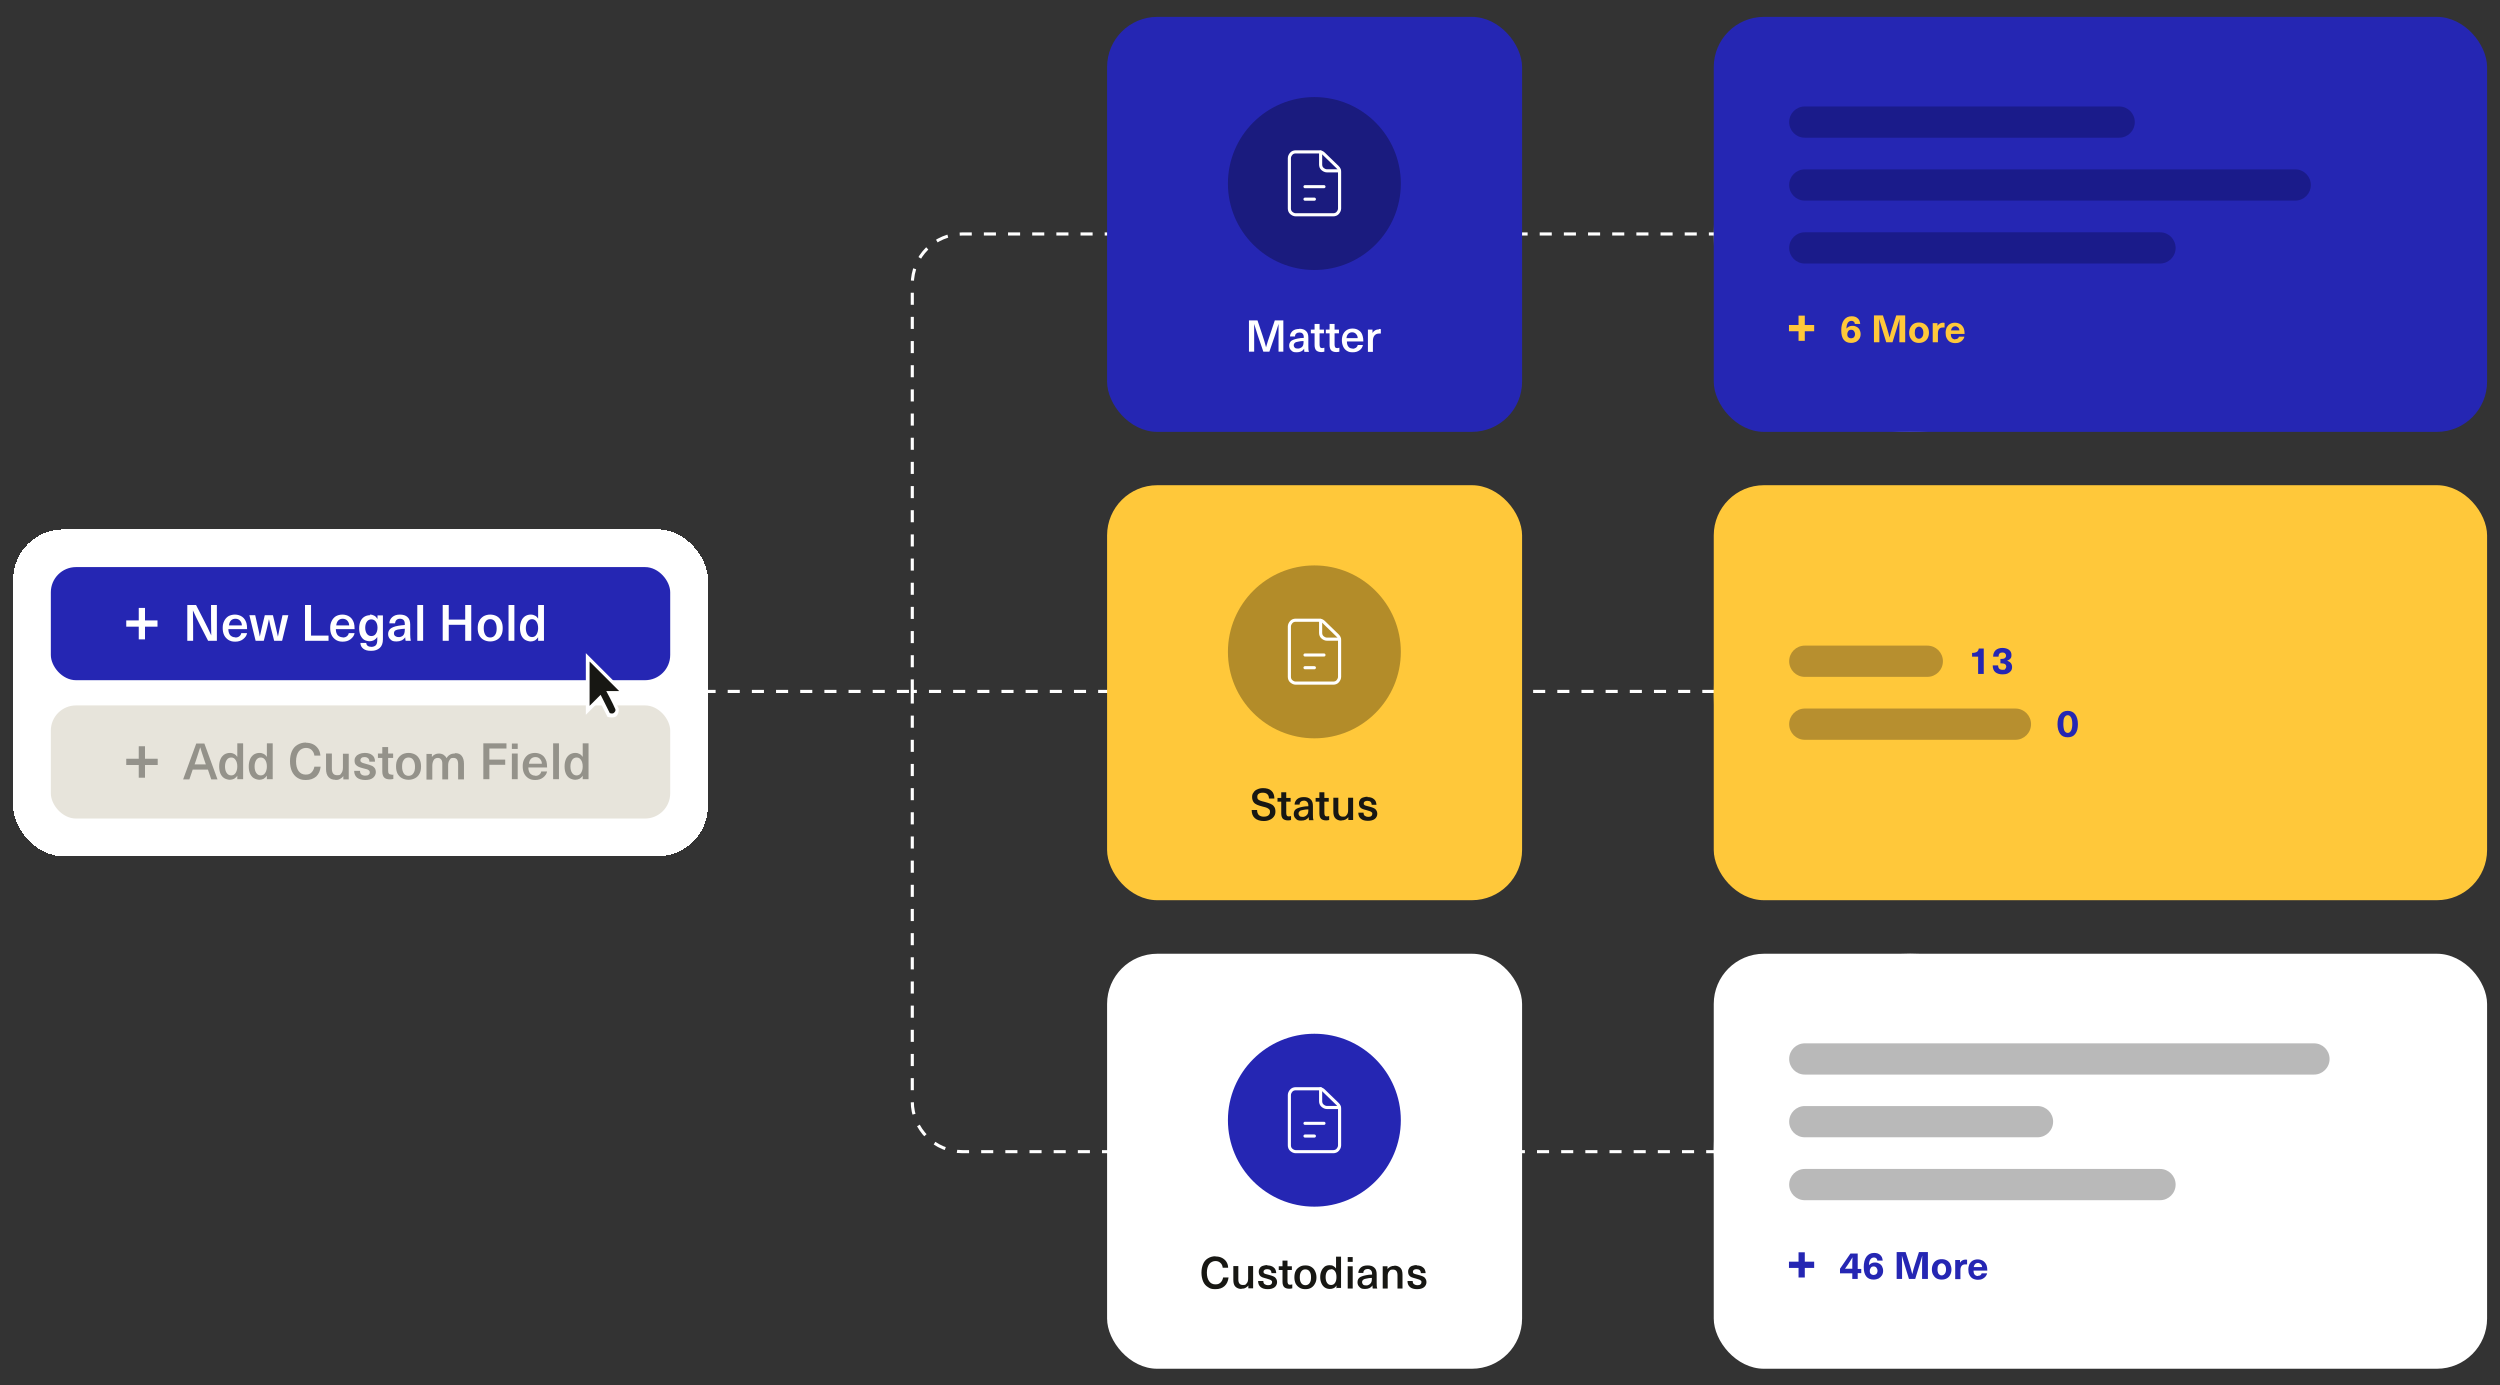 <?xml version="1.0" encoding="UTF-8"?>
<svg id="a" xmlns="http://www.w3.org/2000/svg" version="1.1" viewBox="0 0 1200 665">
  <rect x="0" y="0" width="1200" height="665" fill="#333333" stroke="none"/>
  <!-- Generator: Adobe Illustrator 29.5.1, SVG Export Plug-In . SVG Version: 2.1.0 Build 141)  -->
  <defs>
    <style>
      .st0 {
        stroke: #ffc83a;
      }

      .st0, .st1, .st2, .st3, .st4, .st5 {
        fill: none;
      }

      .st0, .st1, .st2, .st4 {
        stroke-width: 3px;
      }

      .st6 {
        opacity: .3;
      }

      .st6, .st7, .st8, .st9 {
        isolation: isolate;
      }

      .st10, .st11, .st9 {
        fill: #171713;
      }

      .st12, .st11, .st13 {
        fill-rule: evenodd;
      }

      .st12, .st14 {
        fill: #fff;
      }

      .st1 {
        stroke: #2526b3;
      }

      .st7 {
        fill: #4d3a20;
      }

      .st7, .st8, .st15, .st9 {
        opacity: .4;
      }

      .st13 {
        fill: #cac6bc;
      }

      .st16 {
        fill: #e7e4db;
      }

      .st2, .st3, .st5 {
        stroke: #fff;
      }

      .st3 {
        stroke-linecap: round;
        stroke-linejoin: round;
      }

      .st3, .st5 {
        stroke-width: 1.5px;
      }

      .st17 {
        fill: #ffc83a;
      }

      .st4 {
        stroke: #171713;
      }

      .st8 {
        fill: #0a0b4e;
      }

      .st18 {
        opacity: .6;
      }

      .st19 {
        fill: #8b8b8b;
      }

      .st20 {
        fill: #2526b3;
      }

      .st5 {
        stroke-dasharray: 5.8 5.8;
      }
    </style>
  </defs>
  <path class="st5" d="M326.1,331.9h111.8M869.3,331.9h-431.4M437.9,331.9v-195.5c0-13.3,10.8-24.1,24.1-24.1h407.3M437.9,331.9v196.8c0,13.3,10.8,24.1,24.1,24.1h407.3"/>
  <rect class="st20" x="531.4" y="8.1" width="199.2" height="199.2" rx="24.1" ry="24.1"/>
  <path class="st6" d="M630.9,46.6h0c22.9,0,41.5,18.6,41.5,41.5h0c0,22.9-18.6,41.5-41.5,41.5h0c-22.9,0-41.5-18.6-41.5-41.5h0c0-22.9,18.6-41.5,41.5-41.5h0Z"/>
  <path class="st3" d="M618.9,76v24.1c0,.8.3,1.6.9,2.1s1.3.9,2.1.9h18.1c.8,0,1.6-.3,2.1-.9s.9-1.3.9-2.1v-17.6c0-.4,0-.8-.2-1.2-.2-.4-.4-.7-.7-1l-6.7-6.5c-.6-.6-1.3-.9-2.1-.9h-11.4c-.8,0-1.6.3-2.1.9s-.9,1.3-.9,2.1h0Z"/>
  <path class="st3" d="M626.4,89.6h9.1"/>
  <path class="st3" d="M626.4,95.6h4.5"/>
  <path class="st3" d="M633.9,73v6c0,.8.3,1.6.9,2.1s1.3.9,2.1.9h6"/>
  <path class="st14" d="M613.7,168.8v-7.6c0-2.1,0-4,0-5.7h0c-.5,1.6-1.1,3.5-1.8,5.7l-2.6,7.6h-2.9l-2.6-7.6c-.7-2.1-1.3-4-1.8-5.7h0c0,1.7,0,3.6,0,5.7v7.6h-2.5v-15h4.1l2.4,7.2c.7,1.9,1.2,3.8,1.7,5.7h0c.6-2,1.1-3.8,1.8-5.7l2.4-7.2h4.1v15h-2.5,0ZM623.6,157.8c1.4,0,2.5.3,3.3,1.1.8.7,1.1,1.8,1.1,3.2v4c0,1.2,0,2.1.3,2.8h-2.2c-.1-.4-.1-.9-.1-1.5h0c-.8,1.2-2,1.7-3.6,1.7s-2-.3-2.6-.9c-.7-.6-1-1.4-1-2.3s.3-1.6.9-2.2c.6-.5,1.7-.9,3.2-1.2.9-.2,1.9-.3,2.9-.3v-.4c0-.8-.2-1.3-.6-1.7-.4-.4-.9-.5-1.5-.5s-1.2.2-1.5.5c-.4.3-.6.8-.6,1.4h-2.4c0-1.1.5-1.9,1.2-2.6.8-.7,1.9-1,3.3-1h0s0,0,0,0ZM625.6,163.7c-.9,0-1.7.1-2.5.3-.8.1-1.3.3-1.6.6-.3.3-.5.6-.5,1.1s.2.9.5,1.2c.3.3.8.4,1.4.4s.7,0,1.1-.2c.3-.1.6-.3.9-.5.3-.3.5-.6.6-.9.1-.3.2-.8.2-1.4v-.5h0ZM635,167c.3,0,.6,0,.7-.1v1.9c-.4.1-.9.2-1.4.2-1.1,0-2-.3-2.5-.8-.5-.5-.8-1.4-.8-2.5v-5.7h-1.8v-1.8h1.8v-2.7h2.4v2.7h2.1v1.8h-2.1v5.4c0,.6.1,1,.3,1.3.2.3.6.4,1.1.4h0ZM642.2,167c.3,0,.6,0,.7-.1v1.9c-.4.1-.9.2-1.4.2-1.1,0-2-.3-2.5-.8-.5-.5-.8-1.4-.8-2.5v-5.7h-1.8v-1.8h1.8v-2.7h2.4v2.7h2.1v1.8h-2.1v5.4c0,.6.1,1,.3,1.3.2.3.6.4,1.1.4h0ZM649.2,167.4c.7,0,1.2-.2,1.7-.5.4-.3.7-.7.8-1.3h2.5c-.2,1-.7,1.9-1.6,2.5-.9.7-2,1-3.3,1s-2-.2-2.8-.7c-.8-.5-1.4-1.2-1.8-2.1-.4-.9-.6-1.9-.6-3s.2-2,.6-2.9c.4-.8,1-1.5,1.8-2,.8-.5,1.7-.7,2.8-.7s2.2.3,3.1,1c.9.6,1.4,1.5,1.7,2.7.2.6.3,1.5.3,2.5h-7.9c0,1.2.3,2,.8,2.6.5.6,1.2.8,2,.8h0ZM649.1,159.5c-.7,0-1.4.2-1.9.7-.5.5-.8,1.2-.9,2.1h5.4c0-.9-.4-1.6-.9-2.1-.5-.5-1.1-.7-1.8-.7h0ZM661.9,157.9c.3,0,.6,0,.9.1v2.1c-.3,0-.5,0-.8,0-1,0-1.7.3-2.2.9-.5.6-.8,1.4-.8,2.6v5.3h-2.4v-10.7h2.2v1.6h0c.7-1.1,1.7-1.7,3.1-1.7h0Z"/>
  <rect class="st17" x="531.4" y="232.9" width="199.2" height="199.2" rx="24.1" ry="24.1"/>
  <path class="st6" d="M630.9,271.4h0c22.9,0,41.5,18.6,41.5,41.5h0c0,22.9-18.6,41.5-41.5,41.5h0c-22.9,0-41.5-18.6-41.5-41.5h0c0-22.9,18.6-41.5,41.5-41.5Z"/>
  <path class="st3" d="M618.9,300.8v24.1c0,.8.3,1.6.9,2.1s1.3.9,2.1.9h18.1c.8,0,1.6-.3,2.1-.9s.9-1.3.9-2.1v-17.6c0-.4,0-.8-.2-1.2-.2-.4-.4-.7-.7-1l-6.7-6.5c-.6-.6-1.3-.9-2.1-.9h-11.4c-.8,0-1.6.3-2.1.9s-.9,1.3-.9,2.1h0Z"/>
  <path class="st3" d="M626.4,314.4h9.1"/>
  <path class="st3" d="M626.4,320.5h4.5"/>
  <path class="st3" d="M633.9,297.8v6c0,.8.3,1.6.9,2.1s1.3.9,2.1.9h6"/>
  <path class="st10" d="M606.2,378.3c1.8,0,3.2.4,4.1,1.3.9.8,1.4,2.1,1.4,3.7h-2.6c0-.9-.3-1.7-.8-2.1-.5-.5-1.3-.7-2.2-.7s-1.5.2-1.9.5c-.5.3-.7.8-.7,1.5s.1.8.3,1.1c.2.3.6.5,1.1.7.5.2,1.2.4,2.1.6,1.1.3,2.1.6,2.8.9.7.3,1.3.7,1.7,1.3.5.6.7,1.4.7,2.4s-.2,1.7-.7,2.4c-.5.7-1.1,1.2-2,1.6-.8.4-1.8.6-2.9.6-1.8,0-3.3-.5-4.3-1.4-1-.9-1.5-2.2-1.5-3.9h2.6c0,1.1.3,1.8.8,2.4.6.5,1.4.8,2.4.8s1.7-.2,2.2-.6c.5-.4.8-1,.8-1.7s-.1-.9-.4-1.2-.6-.5-1-.7c-.4-.2-1.1-.4-2-.6-1.2-.3-2.1-.6-2.8-.9-.7-.3-1.3-.7-1.7-1.3-.4-.6-.7-1.4-.7-2.4s.2-1.6.7-2.2c.4-.7,1-1.2,1.8-1.5.8-.4,1.7-.6,2.8-.6h0ZM619,391.8c.3,0,.6,0,.7-.1v1.9c-.4.1-.9.2-1.4.2-1.1,0-2-.3-2.5-.8-.5-.5-.8-1.4-.8-2.5v-5.7h-1.8v-1.8h1.8v-2.7h2.4v2.7h2.1v1.8h-2.1v5.4c0,.6.1,1,.3,1.3.2.3.6.4,1.1.4h0ZM625.8,382.6c1.4,0,2.5.3,3.3,1.1.8.7,1.1,1.8,1.1,3.2v4c0,1.2,0,2.1.3,2.8h-2.2c-.1-.4-.1-.9-.1-1.5h0c-.8,1.2-2,1.7-3.6,1.7s-2-.3-2.6-.9c-.7-.6-1-1.4-1-2.3s.3-1.7.9-2.2c.6-.5,1.7-.9,3.2-1.2.9-.2,1.9-.3,2.9-.3v-.4c0-.8-.2-1.3-.6-1.7-.4-.4-.9-.6-1.5-.6s-1.2.2-1.5.5c-.4.3-.6.8-.6,1.4h-2.4c0-1.1.5-1.9,1.2-2.6.8-.7,1.9-1,3.3-1h0ZM627.9,388.5c-.9,0-1.7.1-2.5.3-.8.1-1.3.3-1.6.6-.3.3-.5.6-.5,1.1s.2.9.5,1.2c.3.3.8.4,1.4.4s.7,0,1.1-.2c.3-.1.6-.3.9-.6.3-.3.5-.6.6-.9.1-.3.2-.8.2-1.4v-.5h0ZM637.3,391.8c.3,0,.6,0,.7-.1v1.9c-.4.1-.9.2-1.4.2-1.1,0-2-.3-2.5-.8-.5-.5-.8-1.4-.8-2.5v-5.7h-1.8v-1.8h1.8v-2.7h2.4v2.7h2.1v1.8h-2.1v5.4c0,.6.1,1,.3,1.3.2.3.6.4,1.1.4h0ZM643.9,393.9c-1.2,0-2.2-.4-2.9-1.1-.7-.7-1-1.8-1-3.3v-6.6h2.4v6.4c0,1.8.7,2.7,2.2,2.7s1.3-.3,1.8-.8c.5-.5.7-1.3.7-2.3v-6h2.4v10.7h-2.3v-1.4h0c-.3.5-.8.9-1.4,1.2s-1.2.4-1.9.4h0ZM656.3,382.6c1.4,0,2.4.3,3.2,1,.8.6,1.1,1.5,1.2,2.7h-2.3c0-.6-.2-1.1-.5-1.4-.3-.3-.9-.5-1.5-.5s-1,.1-1.3.3c-.3.2-.5.5-.5.9s0,.5.2.7c.2.2.4.3.7.4.3.1.8.2,1.5.4.9.2,1.7.5,2.2.7.5.2,1,.5,1.3,1,.4.5.6,1.1.6,1.9s-.4,1.8-1.2,2.4c-.8.6-1.9.9-3.3.9s-2.6-.3-3.4-1c-.8-.7-1.2-1.6-1.2-2.9h2.5c0,.7.2,1.2.6,1.5.4.3,1,.5,1.7.5s1.1-.1,1.4-.4c.3-.2.5-.6.5-1s0-.6-.3-.8c-.2-.2-.5-.4-.8-.5-.3-.1-.9-.3-1.6-.5-.8-.2-1.5-.4-2-.6-.5-.2-.9-.5-1.2-.9s-.5-1-.5-1.8.2-1.2.5-1.7c.3-.5.8-.9,1.5-1.1s1.4-.4,2.2-.4h0,0Z"/>
  <rect class="st14" x="531.4" y="457.8" width="199.2" height="199.2" rx="24.1" ry="24.1"/>
  <path class="st20" d="M630.9,496.2h0c22.9,0,41.5,18.6,41.5,41.5h0c0,22.9-18.6,41.5-41.5,41.5h0c-22.9,0-41.5-18.6-41.5-41.5h0c0-22.9,18.6-41.5,41.5-41.5Z"/>
  <path class="st3" d="M618.9,525.7v24.1c0,.8.3,1.6.9,2.1s1.3.9,2.1.9h18.1c.8,0,1.6-.3,2.1-.9s.9-1.3.9-2.1v-17.6c0-.4,0-.8-.2-1.2-.2-.4-.4-.7-.7-1l-6.7-6.5c-.6-.6-1.3-.9-2.1-.9h-11.4c-.8,0-1.6.3-2.1.9s-.9,1.3-.9,2.1h0Z"/>
  <path class="st3" d="M626.4,539.2h9.1"/>
  <path class="st3" d="M626.4,545.3h4.5"/>
  <path class="st3" d="M633.9,522.6v6c0,.8.3,1.6.9,2.1s1.3.9,2.1.9h6"/>
  <path class="st10" d="M583.4,603.1c1.2,0,2.2.2,3.2.7.9.5,1.6,1.1,2.1,1.9.5.8.8,1.8.8,2.8h-2.6c-.1-1-.5-1.8-1.1-2.3-.6-.6-1.4-.9-2.4-.9s-2.3.5-3,1.5c-.7,1-1.1,2.3-1.1,4.1s.4,3.1,1.1,4.1c.7,1,1.7,1.5,3,1.5s1.8-.3,2.5-.9c.6-.6,1-1.4,1.2-2.4h2.6c-.2,1.7-.8,3.1-1.9,4.1-1.1,1-2.5,1.5-4.4,1.5s-2.6-.3-3.6-1c-1-.6-1.8-1.5-2.3-2.7-.5-1.2-.8-2.6-.8-4.2s.3-3,.8-4.2c.5-1.2,1.3-2.1,2.3-2.7s2.2-1,3.6-1h0ZM595.9,618.7c-1.2,0-2.2-.4-2.9-1.1-.7-.7-1-1.8-1-3.3v-6.6h2.4v6.4c0,1.8.7,2.7,2.2,2.7s1.3-.3,1.8-.8c.5-.5.7-1.3.7-2.3v-6h2.4v10.7h-2.3v-1.4h0c-.3.5-.8.9-1.4,1.2-.5.3-1.2.4-1.9.4h0ZM608.2,607.4c1.4,0,2.4.3,3.2,1,.8.6,1.1,1.5,1.2,2.7h-2.3c0-.6-.2-1.1-.5-1.4-.3-.3-.9-.5-1.5-.5s-1,.1-1.3.3c-.3.2-.5.5-.5.9s0,.5.2.7c.2.2.4.3.7.4.3.1.8.2,1.5.4.9.2,1.7.5,2.2.7.5.2,1,.5,1.3,1,.4.5.6,1.1.6,1.9s-.4,1.8-1.2,2.4c-.8.6-1.9.9-3.3.9s-2.6-.3-3.4-1c-.8-.7-1.2-1.6-1.2-2.9h2.5c0,.7.2,1.2.6,1.5.4.3,1,.5,1.7.5s1.1-.1,1.4-.4c.3-.2.5-.6.5-1s0-.6-.3-.8c-.2-.2-.5-.4-.8-.5-.3-.1-.9-.3-1.6-.5-.8-.2-1.5-.4-2-.6-.5-.2-.9-.5-1.2-.9s-.5-1-.5-1.8.2-1.2.5-1.7c.3-.5.8-.9,1.5-1.1s1.4-.4,2.2-.4h0,0ZM619.6,616.6c.3,0,.6,0,.7-.1v1.9c-.4.1-.9.2-1.4.2-1.1,0-2-.3-2.5-.8-.5-.5-.8-1.4-.8-2.5v-5.7h-1.8v-1.8h1.8v-2.7h2.4v2.7h2.1v1.8h-2.1v5.4c0,.6.1,1,.3,1.3.2.3.6.4,1.1.4h0ZM626.6,607.4c1.1,0,2,.2,2.8.7.8.5,1.4,1.1,1.8,2,.4.8.7,1.8.7,3s-.2,2.2-.7,3c-.4.8-1,1.5-1.8,2-.8.5-1.7.7-2.8.7s-2-.2-2.8-.7c-.8-.5-1.4-1.1-1.9-2-.4-.9-.6-1.9-.6-3s.2-2.2.6-3c.4-.9,1.1-1.5,1.9-2,.8-.5,1.7-.7,2.8-.7ZM626.6,609.3c-.9,0-1.5.3-2,1-.5.7-.7,1.6-.7,2.8s.2,2.1.7,2.8c.5.7,1.2,1,2,1s1.5-.3,2-1,.7-1.6.7-2.8-.2-2.1-.7-2.8c-.5-.7-1.2-1-2-1ZM641.5,618.5v-1.5h0c-.3.6-.7,1-1.3,1.3-.6.3-1.2.4-1.9.4s-1.7-.2-2.4-.7c-.7-.5-1.2-1.1-1.6-2-.4-.9-.6-1.8-.6-3s.2-2.1.6-3c.4-.9.9-1.5,1.5-2,.7-.5,1.5-.7,2.4-.7s1.3.1,1.8.4c.6.3,1,.7,1.3,1.2h0v-5.7h2.4v15h-2.4ZM638.9,609.3c-.8,0-1.5.3-1.9,1-.5.7-.7,1.6-.7,2.7s.2,2.1.7,2.8c.5.7,1.1,1,1.9,1s1.4-.3,1.9-1c.5-.7.7-1.6.7-2.8s-.2-2.1-.7-2.8c-.5-.7-1.1-1-1.9-1h0ZM646.9,618.5v-10.7h2.4v10.7h-2.4ZM646.9,605.7v-2.3h2.4v2.3h-2.4ZM656.4,607.4c1.4,0,2.5.3,3.3,1.1.8.7,1.1,1.8,1.1,3.2v4c0,1.2,0,2.1.3,2.8h-2.2c-.1-.4-.1-.9-.1-1.5h0c-.8,1.2-2,1.7-3.6,1.7s-2-.3-2.6-.9c-.7-.6-1-1.4-1-2.3s.3-1.7.9-2.2c.6-.5,1.7-.9,3.2-1.2.9-.2,1.9-.3,2.9-.3v-.4c0-.8-.2-1.3-.6-1.7-.4-.4-.9-.6-1.5-.6s-1.2.2-1.5.5c-.4.3-.6.8-.6,1.4h-2.4c0-1.1.5-1.9,1.2-2.6.8-.7,1.9-1,3.3-1h0ZM658.5,613.4c-.9,0-1.7.1-2.5.3-.8.1-1.3.3-1.7.6-.3.3-.5.6-.5,1.1s.2.9.5,1.2c.3.3.8.4,1.4.4s.7,0,1.1-.2c.3-.1.6-.3.9-.6.3-.3.5-.6.6-.9.1-.3.2-.8.2-1.4v-.5h0ZM669.3,607.5c1.2,0,2.2.4,2.9,1.1.7.7,1,1.8,1,3.3v6.6h-2.4v-6.4c0-1.8-.7-2.7-2.2-2.7s-1.3.3-1.8.8c-.5.5-.7,1.3-.7,2.3v6h-2.4v-10.7h2.3v1.4h0c.3-.5.8-.9,1.4-1.2s1.2-.4,1.9-.4h0ZM679.9,607.4c1.4,0,2.4.3,3.2,1,.8.6,1.1,1.5,1.2,2.7h-2.3c0-.6-.2-1.1-.5-1.4-.3-.3-.9-.5-1.5-.5s-1,.1-1.3.3c-.3.2-.5.5-.5.9s0,.5.2.7c.2.2.4.3.7.4.3.1.8.2,1.5.4.9.2,1.7.5,2.2.7.5.2,1,.5,1.3,1,.4.5.6,1.1.6,1.9s-.4,1.8-1.2,2.4c-.8.6-1.9.9-3.3.9s-2.6-.3-3.4-1c-.8-.7-1.2-1.6-1.2-2.9h2.5c0,.7.2,1.2.6,1.5.4.3,1,.5,1.7.5s1.1-.1,1.4-.4c.3-.2.5-.6.5-1s0-.6-.3-.8c-.2-.2-.5-.4-.8-.5-.3-.1-.9-.3-1.6-.5-.8-.2-1.5-.4-2-.6-.5-.2-.9-.5-1.2-.9s-.5-1-.5-1.8.2-1.2.5-1.7c.3-.5.8-.9,1.5-1.1s1.4-.4,2.2-.4h0,0Z"/>
  <path class="st13" d="M916.9,207.3c52.1,0,94.3-42.2,94.3-94.3s-42.2-94.3-94.3-94.3-94.3,42.2-94.3,94.3,42.2,94.3,94.3,94.3ZM916.9,146.9c18.7,0,33.9-15.2,33.9-33.9s-15.2-33.9-33.9-33.9-33.9,15.2-33.9,33.9,15.2,33.9,33.9,33.9Z"/>
  <circle class="st17" cx="916.9" cy="333.3" r="94.3"/>
  <path class="st12" d="M916.9,646.4c52.1,0,94.3-42.2,94.3-94.3s-42.2-94.3-94.3-94.3-94.3,42.2-94.3,94.3,42.2,94.3,94.3,94.3ZM916.9,586c18.7,0,33.9-15.2,33.9-33.9s-15.2-33.9-33.9-33.9-33.9,15.2-33.9,33.9,15.2,33.9,33.9,33.9Z"/>
  <g>
    <rect class="st14" x="6.3" y="254.1" width="333.5" height="156.9" rx="24.1" ry="24.1" shape-rendering="crispEdges"/>
    <rect class="st20" x="24.4" y="272.2" width="297.3" height="54.3" rx="12.1" ry="12.1"/>
    <path class="st2" d="M68.1,291.8v15.1"/>
    <path class="st2" d="M75.6,299.3h-15"/>
    <path class="st14" d="M99.9,307.6l-3.7-7.2c-1.3-2.5-2.5-5-3.6-7.4h0c0,2.6.1,5.2.1,7.8v6.8h-2.8v-17.2h4.2l3.7,7.2c1.3,2.5,2.5,5,3.6,7.4h0c0-2.9-.1-5.5-.1-7.8v-6.8h2.8v17.2h-4.1,0ZM113,306c.8,0,1.4-.2,1.9-.6.5-.4.8-.9.9-1.5h2.8c-.2,1.2-.9,2.1-1.9,2.9s-2.3,1.2-3.8,1.2-2.3-.3-3.2-.8c-.9-.6-1.6-1.3-2.1-2.3-.5-1-.7-2.2-.7-3.5s.2-2.3.7-3.3,1.1-1.7,2-2.3c.9-.5,2-.8,3.2-.8s2.6.4,3.5,1.1c1,.7,1.6,1.8,2,3,.2.7.3,1.7.3,2.9h-9c0,1.3.4,2.3.9,2.9.6.6,1.4,1,2.3,1h0ZM113,297c-.9,0-1.6.3-2.1.8-.5.5-.9,1.3-1,2.4h6.2c0-1-.4-1.8-1-2.4-.5-.5-1.2-.8-2.1-.8ZM131.6,307.6l-1.3-5.1c-.4-1.6-.8-3.3-1.2-5.3h0c-.4,2-.8,3.7-1.2,5.3l-1.3,5.1h-3.9l-3-12.3h2.8l1.1,4.9c.5,1.9.8,3.7,1.1,5.4h0c.3-1.5.7-3.3,1.2-5.3l1.2-5h3.9l1.2,5c.5,2.1.9,3.8,1.2,5.3h0c.3-1.7.7-3.5,1.1-5.4l1.1-4.9h2.8l-3,12.3h-3.9,0ZM157.7,305.1v2.5h-11.3v-17.2h2.9v14.7h8.4ZM164.6,306c.8,0,1.4-.2,1.9-.6.5-.4.8-.9.9-1.5h2.8c-.2,1.2-.9,2.1-1.9,2.9s-2.3,1.2-3.8,1.2-2.3-.3-3.2-.8c-.9-.6-1.6-1.3-2.1-2.3-.5-1-.7-2.2-.7-3.5s.2-2.3.7-3.3,1.1-1.7,2-2.3c.9-.5,2-.8,3.2-.8s2.6.4,3.5,1.1c1,.7,1.6,1.8,2,3,.2.7.3,1.7.3,2.9h-9c0,1.3.4,2.3.9,2.9.6.6,1.4,1,2.3,1h0ZM164.5,297c-.9,0-1.6.3-2.1.8-.5.5-.9,1.3-1,2.4h6.2c0-1-.4-1.8-1-2.4-.5-.5-1.3-.8-2.1-.8h0ZM177.6,295c.8,0,1.4.2,2,.5.6.3,1.1.8,1.6,1.6h0v-1.7h2.6v11.5c0,1.8-.5,3.2-1.5,4.1-1,.9-2.3,1.4-4.1,1.4s-2.9-.3-3.8-1c-.9-.7-1.4-1.6-1.4-2.8h2.8c0,.6.3,1.1.7,1.4s1.1.5,1.8.5,1.7-.3,2.1-.8c.5-.5.7-1.4.7-2.7v-1.2h0c-.5.7-1,1.1-1.6,1.5-.6.3-1.3.5-2,.5s-1.9-.2-2.7-.7c-.8-.5-1.3-1.2-1.8-2.2-.4-.9-.6-2.1-.6-3.3s.2-2.4.6-3.3c.4-.9,1-1.7,1.8-2.2.8-.5,1.7-.8,2.7-.8h0ZM178.2,297.3c-.9,0-1.6.4-2.1,1.1-.5.7-.8,1.7-.8,2.9s.3,2.2.8,2.9c.5.7,1.2,1.1,2.1,1.1s1.7-.3,2.2-1.1c.5-.7.8-1.7.8-2.9s-.3-2.2-.8-2.9c-.5-.7-1.3-1.1-2.2-1.1ZM191.9,295c1.6,0,2.9.4,3.7,1.2.9.8,1.3,2,1.3,3.6v4.6c0,1.3.1,2.4.3,3.2h-2.5c-.1-.5-.2-1.1-.2-1.7h0c-.9,1.3-2.3,2-4.1,2s-2.3-.3-3-1c-.8-.7-1.1-1.6-1.1-2.6s.4-1.9,1.1-2.5c.7-.6,1.9-1.1,3.6-1.4,1-.2,2.1-.3,3.3-.4v-.5c0-.9-.2-1.5-.6-1.9-.4-.4-1-.6-1.7-.6s-1.3.2-1.7.6c-.4.4-.6.9-.7,1.6h-2.7c0-1.2.5-2.2,1.4-3,.9-.8,2.1-1.2,3.7-1.2h0ZM194.3,301.8c-1,0-2,.2-2.8.3-.9.1-1.5.4-1.9.6-.3.3-.5.7-.5,1.3s.2,1,.6,1.3c.4.3.9.5,1.6.5s.8,0,1.2-.2c.4-.1.7-.3,1-.6.3-.3.5-.7.6-1.1.1-.4.2-.9.2-1.6v-.6h0ZM200.3,307.6v-17.2h2.8v17.2h-2.8ZM223.3,307.6v-7.7h-7.9v7.7h-2.9v-17.2h2.9v7h7.9v-7h2.9v17.2h-2.9ZM235.3,295c1.2,0,2.3.3,3.2.8.9.5,1.6,1.3,2.1,2.3.5,1,.7,2.1.7,3.4s-.2,2.5-.7,3.4c-.5,1-1.2,1.7-2.1,2.2-.9.5-2,.8-3.2.8s-2.3-.3-3.2-.8c-.9-.5-1.6-1.3-2.1-2.2-.5-1-.7-2.1-.7-3.4s.2-2.5.7-3.4c.5-1,1.2-1.7,2.1-2.3.9-.5,2-.8,3.2-.8ZM235.3,297.2c-1,0-1.8.4-2.3,1.2-.6.8-.8,1.8-.8,3.2s.3,2.4.8,3.2,1.3,1.2,2.3,1.2,1.8-.4,2.3-1.2c.6-.8.8-1.8.8-3.2s-.3-2.4-.8-3.2-1.3-1.2-2.3-1.2ZM244.1,307.6v-17.2h2.8v17.2h-2.8ZM258.3,307.6v-1.7h0c-.4.6-.9,1.1-1.5,1.5-.6.3-1.4.5-2.1.5s-1.9-.3-2.7-.8c-.8-.5-1.4-1.3-1.8-2.2-.4-1-.6-2.1-.6-3.4s.2-2.4.6-3.4c.4-1,1-1.7,1.8-2.3.8-.5,1.7-.8,2.7-.8s1.5.2,2.1.5c.6.3,1.1.8,1.5,1.4h0v-6.5h2.8v17.2h-2.7s0,0,0,0ZM255.4,297.2c-.9,0-1.7.4-2.2,1.2-.5.8-.8,1.8-.8,3.1s.3,2.4.8,3.1c.5.8,1.3,1.2,2.2,1.2s1.6-.4,2.1-1.2c.5-.8.8-1.8.8-3.1s-.3-2.4-.8-3.1c-.5-.8-1.3-1.2-2.1-1.2h0Z"/>
    <rect class="st16" x="24.4" y="338.6" width="297.3" height="54.3" rx="12.1" ry="12.1"/>
    <g class="st15">
      <path class="st4" d="M68.1,358.2v15.1"/>
      <path class="st4" d="M75.7,365.7h-15.1"/>
    </g>
    <path class="st9" d="M92.5,369.4l-1.6,4.7h-3l6.3-17.2h3.9l6.3,17.2h-3l-1.6-4.7h-7.1ZM98.3,365.5c-1-2.9-1.7-5.1-2.2-6.8h0c-.9,2.8-1.6,5.1-2.2,6.8l-.5,1.4h5.4l-.5-1.4h0ZM113.9,374v-1.7h0c-.3.6-.9,1.1-1.5,1.5-.6.3-1.4.5-2.1.5s-1.9-.3-2.7-.8c-.8-.5-1.4-1.3-1.8-2.2-.4-1-.6-2.1-.6-3.4s.2-2.4.6-3.4c.4-1,1-1.7,1.8-2.3.8-.5,1.7-.8,2.7-.8s1.5.2,2.1.5c.6.3,1.1.8,1.5,1.4h0v-6.5h2.8v17.2h-2.7s0,0,0,0ZM111,363.6c-.9,0-1.7.4-2.2,1.2-.5.8-.8,1.8-.8,3.1s.3,2.4.8,3.1c.5.8,1.3,1.2,2.2,1.2s1.6-.4,2.1-1.2c.5-.8.8-1.8.8-3.1s-.3-2.4-.8-3.1c-.5-.8-1.2-1.2-2.1-1.2h0ZM128.1,374v-1.7h0c-.4.6-.9,1.1-1.5,1.5-.6.3-1.4.5-2.1.5s-1.9-.3-2.7-.8c-.8-.5-1.4-1.3-1.8-2.2-.4-1-.6-2.1-.6-3.4s.2-2.4.6-3.4c.4-1,1-1.7,1.8-2.3.8-.5,1.7-.8,2.7-.8s1.5.2,2.1.5c.6.3,1.1.8,1.5,1.4h0v-6.5h2.8v17.2h-2.7s0,0,0,0ZM125.2,363.6c-.9,0-1.7.4-2.2,1.2-.5.8-.8,1.8-.8,3.1s.3,2.4.8,3.1c.5.8,1.3,1.2,2.2,1.2s1.6-.4,2.1-1.2c.5-.8.8-1.8.8-3.1s-.3-2.4-.8-3.1c-.5-.8-1.3-1.2-2.1-1.2h0ZM146.8,356.5c1.4,0,2.6.3,3.6.8,1,.5,1.8,1.3,2.4,2.2.6.9.9,2,1,3.2h-2.9c-.1-1.1-.6-2-1.3-2.7-.7-.7-1.6-1-2.8-1s-2.6.6-3.4,1.7c-.8,1.1-1.3,2.7-1.3,4.7s.4,3.5,1.2,4.7c.8,1.1,2,1.7,3.4,1.7s2.1-.3,2.8-1c.7-.7,1.2-1.6,1.4-2.8h3c-.2,2-.9,3.5-2.1,4.7-1.3,1.1-2.9,1.7-5,1.7s-2.9-.4-4.1-1.1c-1.1-.7-2-1.8-2.6-3.1-.6-1.4-.9-2.9-.9-4.8s.3-3.4.9-4.8c.6-1.4,1.5-2.4,2.7-3.1,1.2-.7,2.5-1.1,4.1-1.1h0ZM161,374.3c-1.4,0-2.5-.4-3.3-1.3-.8-.9-1.2-2.1-1.2-3.8v-7.5h2.8v7.3c0,2,.8,3.1,2.5,3.1s1.5-.3,2-.9c.5-.6.8-1.5.8-2.6v-6.8h2.8v12.3h-2.6v-1.6h0c-.4.6-.9,1-1.6,1.4s-1.3.5-2.1.5h0ZM175.1,361.4c1.6,0,2.8.4,3.6,1.1.9.7,1.3,1.7,1.3,3.1h-2.7c0-.7-.2-1.3-.6-1.6-.4-.4-1-.6-1.7-.6s-1.1.1-1.5.4c-.3.3-.5.6-.5,1.1s0,.6.3.8c.2.2.5.4.8.5.4.1.9.3,1.7.5,1.1.3,1.9.5,2.5.8.6.2,1.1.6,1.5,1.1.4.5.6,1.2.6,2.1s-.5,2-1.4,2.7c-.9.7-2.2,1-3.7,1s-3-.4-3.9-1.1c-.9-.8-1.4-1.8-1.4-3.3h2.8c0,.8.2,1.3.6,1.7.5.4,1.1.6,1.9.6s1.2-.1,1.6-.4c.4-.3.6-.6.6-1.1s-.1-.7-.3-.9c-.2-.2-.5-.4-.9-.6-.4-.1-1-.3-1.9-.5-.9-.2-1.7-.5-2.2-.7-.5-.2-1-.6-1.4-1-.4-.5-.6-1.1-.6-2s.2-1.4.6-1.9c.4-.6,1-1,1.7-1.3.7-.3,1.6-.5,2.5-.5h0ZM188,371.9c.4,0,.6,0,.8-.1v2.1c-.5.1-1,.2-1.6.2-1.3,0-2.2-.3-2.8-.9-.6-.6-.9-1.6-.9-2.9v-6.5h-2.1v-2.1h2.1v-3.1h2.8v3.1h2.4v2.1h-2.4v6.1c0,.7.1,1.2.4,1.5.3.3.7.4,1.3.4h0ZM196.1,361.4c1.2,0,2.3.3,3.2.8.9.5,1.6,1.3,2.1,2.3.5,1,.7,2.1.7,3.4s-.2,2.5-.7,3.4c-.5,1-1.2,1.7-2.1,2.2-.9.5-2,.8-3.2.8s-2.3-.3-3.2-.8c-.9-.5-1.6-1.3-2.1-2.2-.5-1-.7-2.1-.7-3.4s.2-2.5.7-3.4c.5-1,1.2-1.7,2.1-2.3.9-.5,2-.8,3.2-.8ZM196.1,363.6c-1,0-1.8.4-2.3,1.2-.6.8-.8,1.8-.8,3.2s.3,2.4.8,3.2,1.3,1.2,2.3,1.2,1.8-.4,2.3-1.2c.6-.8.8-1.8.8-3.2s-.3-2.4-.8-3.2-1.3-1.2-2.3-1.2ZM218.5,361.5c1.3,0,2.4.4,3.1,1.3s1.1,2.1,1.1,3.7v7.6h-2.8v-7.3c0-2-.7-3-2.2-3s-1.4.3-1.9,1c-.5.6-.7,1.6-.7,2.7v6.6h-2.8v-7.6c0-.9-.2-1.6-.6-2-.4-.5-.9-.7-1.6-.7s-1.5.3-1.9,1-.7,1.6-.7,2.8v6.6h-2.8v-12.3h2.6v1.5h0c.4-.6.9-1,1.5-1.3.6-.3,1.2-.4,1.9-.4s1.6.2,2.2.6c.6.4,1.1.9,1.4,1.6.5-.7,1-1.3,1.6-1.6.6-.4,1.4-.6,2.3-.6h0,0ZM234.9,359.3v5.3h7.6v2.5h-7.6v6.9h-2.9v-17.2h11.1v2.5h-8.2,0ZM245.7,374v-12.3h2.8v12.3h-2.8ZM245.7,359.5v-2.6h2.8v2.6h-2.8ZM257,372.4c.8,0,1.4-.2,1.9-.6.5-.4.8-.9.9-1.5h2.8c-.2,1.2-.9,2.1-1.9,2.9s-2.3,1.2-3.8,1.2-2.3-.3-3.2-.8c-.9-.6-1.6-1.3-2.1-2.3-.5-1-.7-2.2-.7-3.5s.2-2.3.7-3.3c.5-1,1.1-1.7,2-2.3.9-.5,2-.8,3.2-.8s2.6.4,3.5,1.1c1,.7,1.6,1.8,2,3,.2.7.3,1.7.3,2.9h-9c0,1.3.4,2.3.9,2.9.6.6,1.4,1,2.3,1h0ZM257,363.4c-.9,0-1.6.3-2.1.8-.5.5-.9,1.3-1,2.4h6.2c0-1-.4-1.8-1-2.4s-1.3-.8-2.1-.8h0ZM265.5,374v-17.2h2.8v17.2h-2.8ZM279.7,374v-1.7h0c-.3.6-.9,1.1-1.5,1.5-.6.3-1.4.5-2.1.5s-1.9-.3-2.7-.8c-.8-.5-1.4-1.3-1.8-2.2-.4-1-.6-2.1-.6-3.4s.2-2.4.6-3.4c.4-1,1-1.7,1.8-2.3.8-.5,1.7-.8,2.7-.8s1.5.2,2.1.5c.6.3,1.1.8,1.5,1.4h0v-6.5h2.8v17.2h-2.7s0,0,0,0ZM276.8,363.6c-.9,0-1.7.4-2.2,1.2-.5.8-.8,1.8-.8,3.1s.3,2.4.8,3.1c.5.8,1.3,1.2,2.2,1.2s1.6-.4,2.1-1.2c.5-.8.8-1.8.8-3.1s-.3-2.4-.8-3.1c-.5-.8-1.2-1.2-2.1-1.2h0Z"/>
    <g>
      <path class="st14" d="M296.9,339.9c.3.7,0,3.6-1.6,4.2s-3.7,0-3.7,0l-3.8-7.6-6.6,6.6v-29.6l20.1,20.1h-7.5c.4.7,2.7,5.4,3.1,6.4h0Z"/>
      <path class="st11" d="M283,317.7v21.1l5.3-5.3,4.4,8.8s1.2.4,1.8,0c.6-.4,1.1-1.1.9-1.8-1.2-2.9-4.4-8.8-4.4-8.8h6.2l-14.1-14.1h0Z"/>
    </g>
  </g>
  <rect class="st20" x="822.6" y="8.1" width="371.2" height="199.2" rx="24.1" ry="24.1"/>
  <path class="st8" d="M866.3,51.1h150.9c4.2,0,7.5,3.4,7.5,7.5h0c0,4.2-3.4,7.5-7.5,7.5h-150.9c-4.2,0-7.5-3.4-7.5-7.5h0c0-4.2,3.4-7.5,7.5-7.5Z"/>
  <path class="st8" d="M866.3,81.3h235.4c4.2,0,7.5,3.4,7.5,7.5h0c0,4.2-3.4,7.5-7.5,7.5h-235.4c-4.2,0-7.5-3.4-7.5-7.5h0c0-4.2,3.4-7.5,7.5-7.5Z"/>
  <path class="st8" d="M866.3,111.5h170.5c4.2,0,7.5,3.4,7.5,7.5h0c0,4.2-3.4,7.5-7.5,7.5h-170.5c-4.2,0-7.5-3.4-7.5-7.5h0c0-4.2,3.4-7.5,7.5-7.5Z"/>
  <path class="st0" d="M864.8,151.5v12.1"/>
  <path class="st0" d="M870.8,157.5h-12.1"/>
  <path class="st17" d="M888.8,151.8c1.2,0,2.2.3,2.9,1,.7.6,1.1,1.5,1.2,2.7h-2.6c0-.5-.2-.9-.5-1.1-.3-.3-.6-.4-1.1-.4-.7,0-1.3.3-1.7.9-.4.6-.7,1.5-.7,2.8h0c.7-.8,1.6-1.3,2.8-1.3s1.5.2,2.1.5,1.1.8,1.4,1.4c.3.6.5,1.3.5,2.1s-.2,1.6-.6,2.2c-.4.6-.9,1.1-1.6,1.5-.7.3-1.5.5-2.4.5-1.5,0-2.7-.5-3.5-1.5s-1.2-2.5-1.2-4.5.4-3.8,1.3-5c.9-1.2,2.1-1.8,3.7-1.8h0ZM888.5,158.3c-.6,0-1,.2-1.3.6-.3.4-.5.9-.5,1.6s.2,1.1.5,1.4.8.5,1.3.5,1-.2,1.4-.5c.3-.4.5-.9.5-1.5s-.2-1.1-.5-1.5c-.3-.4-.8-.6-1.3-.6h0ZM911.7,164.3v-6.4c0-1.6,0-3.2.1-4.8h0c-.4,1.5-.9,3.1-1.4,4.7l-2,6.5h-3l-2-6.5c-.5-1.6-1-3.2-1.4-4.7h0c0,1.6.1,3.2.1,4.8v6.4h-2.6v-12.9h4.3l1.9,5.9c.5,1.6.9,3.2,1.3,4.7h0c.3-1.6.8-3.1,1.3-4.7l1.9-5.9h4.3v12.9h-2.6,0ZM921.1,154.8c1,0,1.8.2,2.5.6s1.3,1,1.7,1.7.6,1.6.6,2.6-.2,1.8-.6,2.6c-.4.7-.9,1.3-1.7,1.7-.7.4-1.5.6-2.5.6s-1.8-.2-2.5-.6c-.7-.4-1.2-1-1.6-1.7s-.6-1.6-.6-2.6.2-1.8.6-2.6c.4-.7.9-1.3,1.6-1.7.7-.4,1.6-.6,2.5-.6ZM921.1,156.8c-.6,0-1.1.3-1.5.8-.4.5-.5,1.2-.5,2.1s.2,1.6.5,2.1c.4.5.9.8,1.5.8s1.1-.3,1.5-.8.6-1.2.6-2.1-.2-1.6-.6-2.1c-.4-.5-.9-.8-1.5-.8ZM932.6,154.9c.3,0,.6,0,.8.1v2.2c-.3,0-.6,0-.8,0-.8,0-1.4.2-1.8.7-.4.5-.6,1.2-.6,2.1v4.3h-2.5v-9.2h2.3v1.3h0c.3-.5.7-.9,1.1-1.1.4-.2.9-.4,1.4-.4ZM938.5,162.8c.5,0,.9-.1,1.2-.3.3-.2.5-.6.6-.9h2.6c-.1.6-.4,1.1-.8,1.6-.4.5-.9.8-1.5,1.1-.6.3-1.3.4-2.1.4s-1.8-.2-2.5-.6c-.7-.4-1.2-1-1.6-1.8s-.5-1.6-.5-2.6.2-1.7.5-2.5c.4-.7.9-1.3,1.6-1.7.7-.4,1.5-.6,2.4-.6s2,.3,2.7.8c.7.5,1.3,1.3,1.6,2.2.2.6.3,1.4.3,2.4h-6.6c0,.9.2,1.6.6,2,.4.4.9.6,1.5.6h0s0,0,0,0ZM938.5,156.6c-.5,0-1,.2-1.3.5-.3.3-.6.8-.7,1.5h4c0-.7-.3-1.2-.7-1.5-.4-.3-.8-.5-1.3-.5h0Z"/>
  <rect class="st17" x="822.6" y="232.9" width="371.2" height="199.2" rx="24.1" ry="24.1"/>
  <path class="st7" d="M866.3,309.9h58.8c4.2,0,7.5,3.4,7.5,7.5h0c0,4.2-3.4,7.5-7.5,7.5h-58.8c-4.2,0-7.5-3.4-7.5-7.5h0c0-4.2,3.4-7.5,7.5-7.5Z"/>
  <path class="st20" d="M949.5,323.5v-8.3h-2.9v-1.8c1,0,1.8-.2,2.3-.5s.8-.9.9-1.6h2.4v12.2h-2.6ZM961.1,311c1.3,0,2.4.3,3.2.9.8.6,1.2,1.4,1.2,2.5s-.2,1.3-.5,1.7c-.3.4-.9.8-1.6,1h0c.8.3,1.4.7,1.8,1.2.4.5.6,1.1.6,1.9s-.2,1.4-.6,1.9c-.4.5-.9.9-1.6,1.2-.7.3-1.5.4-2.4.4-1.5,0-2.7-.4-3.5-1.1-.8-.7-1.2-1.8-1.2-3.2h2.6c0,1.4.7,2.1,2.1,2.1s1-.1,1.3-.4c.3-.3.5-.7.5-1.1,0-1.1-.8-1.6-2.4-1.6h-.4v-2.1h.4c.7,0,1.3-.1,1.7-.4.4-.3.6-.7.6-1.2s-.2-.8-.5-1.1c-.3-.3-.8-.4-1.3-.4-1.2,0-1.8.7-1.8,2h-2.6c0-1.3.4-2.3,1.2-3.1.8-.7,1.9-1.1,3.3-1.1h0Z"/>
  <path class="st7" d="M866.3,340.1h101.1c4.2,0,7.5,3.4,7.5,7.5h0c0,4.2-3.4,7.5-7.5,7.5h-101.1c-4.2,0-7.5-3.4-7.5-7.5h0c0-4.2,3.4-7.5,7.5-7.5Z"/>
  <path class="st20" d="M992.5,341.2c1.6,0,2.8.6,3.6,1.7s1.3,2.7,1.3,4.7-.4,3.6-1.3,4.7c-.8,1.1-2,1.6-3.6,1.6s-2.8-.5-3.6-1.6c-.8-1.1-1.3-2.7-1.3-4.7s.4-3.6,1.3-4.7c.8-1.1,2-1.7,3.6-1.7h0ZM992.5,343.3c-.7,0-1.2.4-1.6,1.1-.4.7-.5,1.8-.5,3.1s.2,2.4.5,3.2c.4.7.9,1.1,1.6,1.1s1.2-.4,1.6-1.1c.4-.7.6-1.8.6-3.2s-.2-2.4-.6-3.1c-.4-.7-.9-1.1-1.6-1.1Z"/>
  <rect class="st14" x="822.6" y="457.8" width="371.2" height="199.2" rx="24.1" ry="24.1"/>
  <g class="st18">
    <path class="st19" d="M866.3,500.8h244.4c4.2,0,7.5,3.4,7.5,7.5h0c0,4.2-3.4,7.5-7.5,7.5h-244.4c-4.2,0-7.5-3.4-7.5-7.5h0c0-4.2,3.4-7.5,7.5-7.5h0Z"/>
    <path class="st19" d="M866.3,530.9h111.7c4.2,0,7.5,3.4,7.5,7.5h0c0,4.2-3.4,7.5-7.5,7.5h-111.7c-4.2,0-7.5-3.4-7.5-7.5h0c0-4.2,3.4-7.5,7.5-7.5Z"/>
    <path class="st19" d="M866.3,561.1h170.5c4.2,0,7.5,3.4,7.5,7.5h0c0,4.2-3.4,7.5-7.5,7.5h-170.5c-4.2,0-7.5-3.4-7.5-7.5h0c0-4.2,3.4-7.5,7.5-7.5Z"/>
  </g>
  <path class="st1" d="M864.8,601.1v12.1"/>
  <path class="st1" d="M870.8,607.1h-12.1"/>
  <path class="st20" d="M891.7,611.2v2.7h-2.6v-2.7h-5.9v-2.2l5-7.3h3.5v7.4h1.7v2h-1.7ZM889.1,609.1v-1.5c0-1.4,0-2.8.1-4.1h0c-.7,1.2-1.5,2.5-2.4,3.8l-1.2,1.7h3.6,0ZM899.6,601.4c1.2,0,2.2.3,2.9,1,.7.6,1.1,1.5,1.2,2.7h-2.6c0-.5-.2-.9-.5-1.1-.3-.3-.6-.4-1.1-.4-.7,0-1.3.3-1.7.9-.4.6-.7,1.5-.7,2.8h0c.7-.8,1.6-1.3,2.8-1.3s1.5.2,2.1.5,1.1.8,1.4,1.4c.3.6.5,1.3.5,2.1s-.2,1.6-.6,2.2c-.4.6-.9,1.1-1.6,1.5-.7.3-1.5.5-2.4.5-1.5,0-2.7-.5-3.5-1.5-.8-1-1.2-2.5-1.2-4.5s.4-3.8,1.3-5c.9-1.2,2.1-1.8,3.7-1.8h0ZM899.3,607.9c-.6,0-1,.2-1.3.6-.3.4-.5.9-.5,1.6s.2,1.1.5,1.4.8.5,1.3.5,1-.2,1.4-.5c.3-.4.5-.9.5-1.5s-.2-1.1-.5-1.5c-.3-.4-.8-.6-1.3-.6h0ZM922.6,613.9v-6.4c0-1.6,0-3.2.1-4.8h0c-.4,1.5-.9,3.1-1.4,4.7l-2,6.5h-3l-2-6.5c-.5-1.6-1-3.2-1.4-4.7h0c0,1.6.1,3.2.1,4.8v6.4h-2.6v-12.9h4.3l1.9,5.9c.5,1.6.9,3.2,1.3,4.7h0c.3-1.6.8-3.1,1.3-4.7l1.9-5.9h4.3v12.9h-2.6,0ZM932,604.4c1,0,1.8.2,2.5.6s1.3,1,1.6,1.7.6,1.6.6,2.6-.2,1.8-.6,2.6-.9,1.3-1.6,1.7c-.7.4-1.5.6-2.5.6s-1.8-.2-2.5-.6c-.7-.4-1.2-1-1.6-1.7s-.6-1.6-.6-2.6.2-1.8.6-2.6.9-1.3,1.6-1.7c.7-.4,1.6-.6,2.5-.6ZM932,606.4c-.6,0-1.1.3-1.5.8-.4.5-.5,1.2-.5,2.1s.2,1.6.5,2.1c.4.5.9.8,1.5.8s1.1-.3,1.5-.8.6-1.2.6-2.1-.2-1.6-.6-2.1c-.4-.5-.9-.8-1.5-.8ZM943.4,604.6c.3,0,.6,0,.8.1v2.2c-.3,0-.6,0-.8,0-.8,0-1.4.2-1.8.7-.4.5-.6,1.2-.6,2.1v4.3h-2.5v-9.2h2.3v1.3h0c.3-.5.7-.9,1.1-1.1.4-.2.9-.4,1.4-.4ZM949.4,612.4c.5,0,.9-.1,1.2-.3.3-.2.5-.6.6-.9h2.6c-.1.6-.4,1.1-.8,1.6-.4.5-.9.8-1.5,1.1-.6.3-1.3.4-2.1.4s-1.8-.2-2.5-.6c-.7-.4-1.2-1-1.6-1.8-.4-.7-.5-1.6-.5-2.6s.2-1.7.5-2.5c.4-.7.9-1.3,1.6-1.7s1.5-.6,2.4-.6,2,.3,2.7.8c.7.5,1.3,1.3,1.6,2.2.2.6.3,1.4.3,2.4h-6.6c0,.9.2,1.6.6,2,.4.4.9.6,1.5.6h0s0,0,0,0ZM949.4,606.2c-.5,0-1,.2-1.3.5-.3.3-.6.8-.7,1.5h4c0-.7-.3-1.2-.7-1.5-.4-.3-.8-.5-1.3-.5h0Z"/>
</svg>